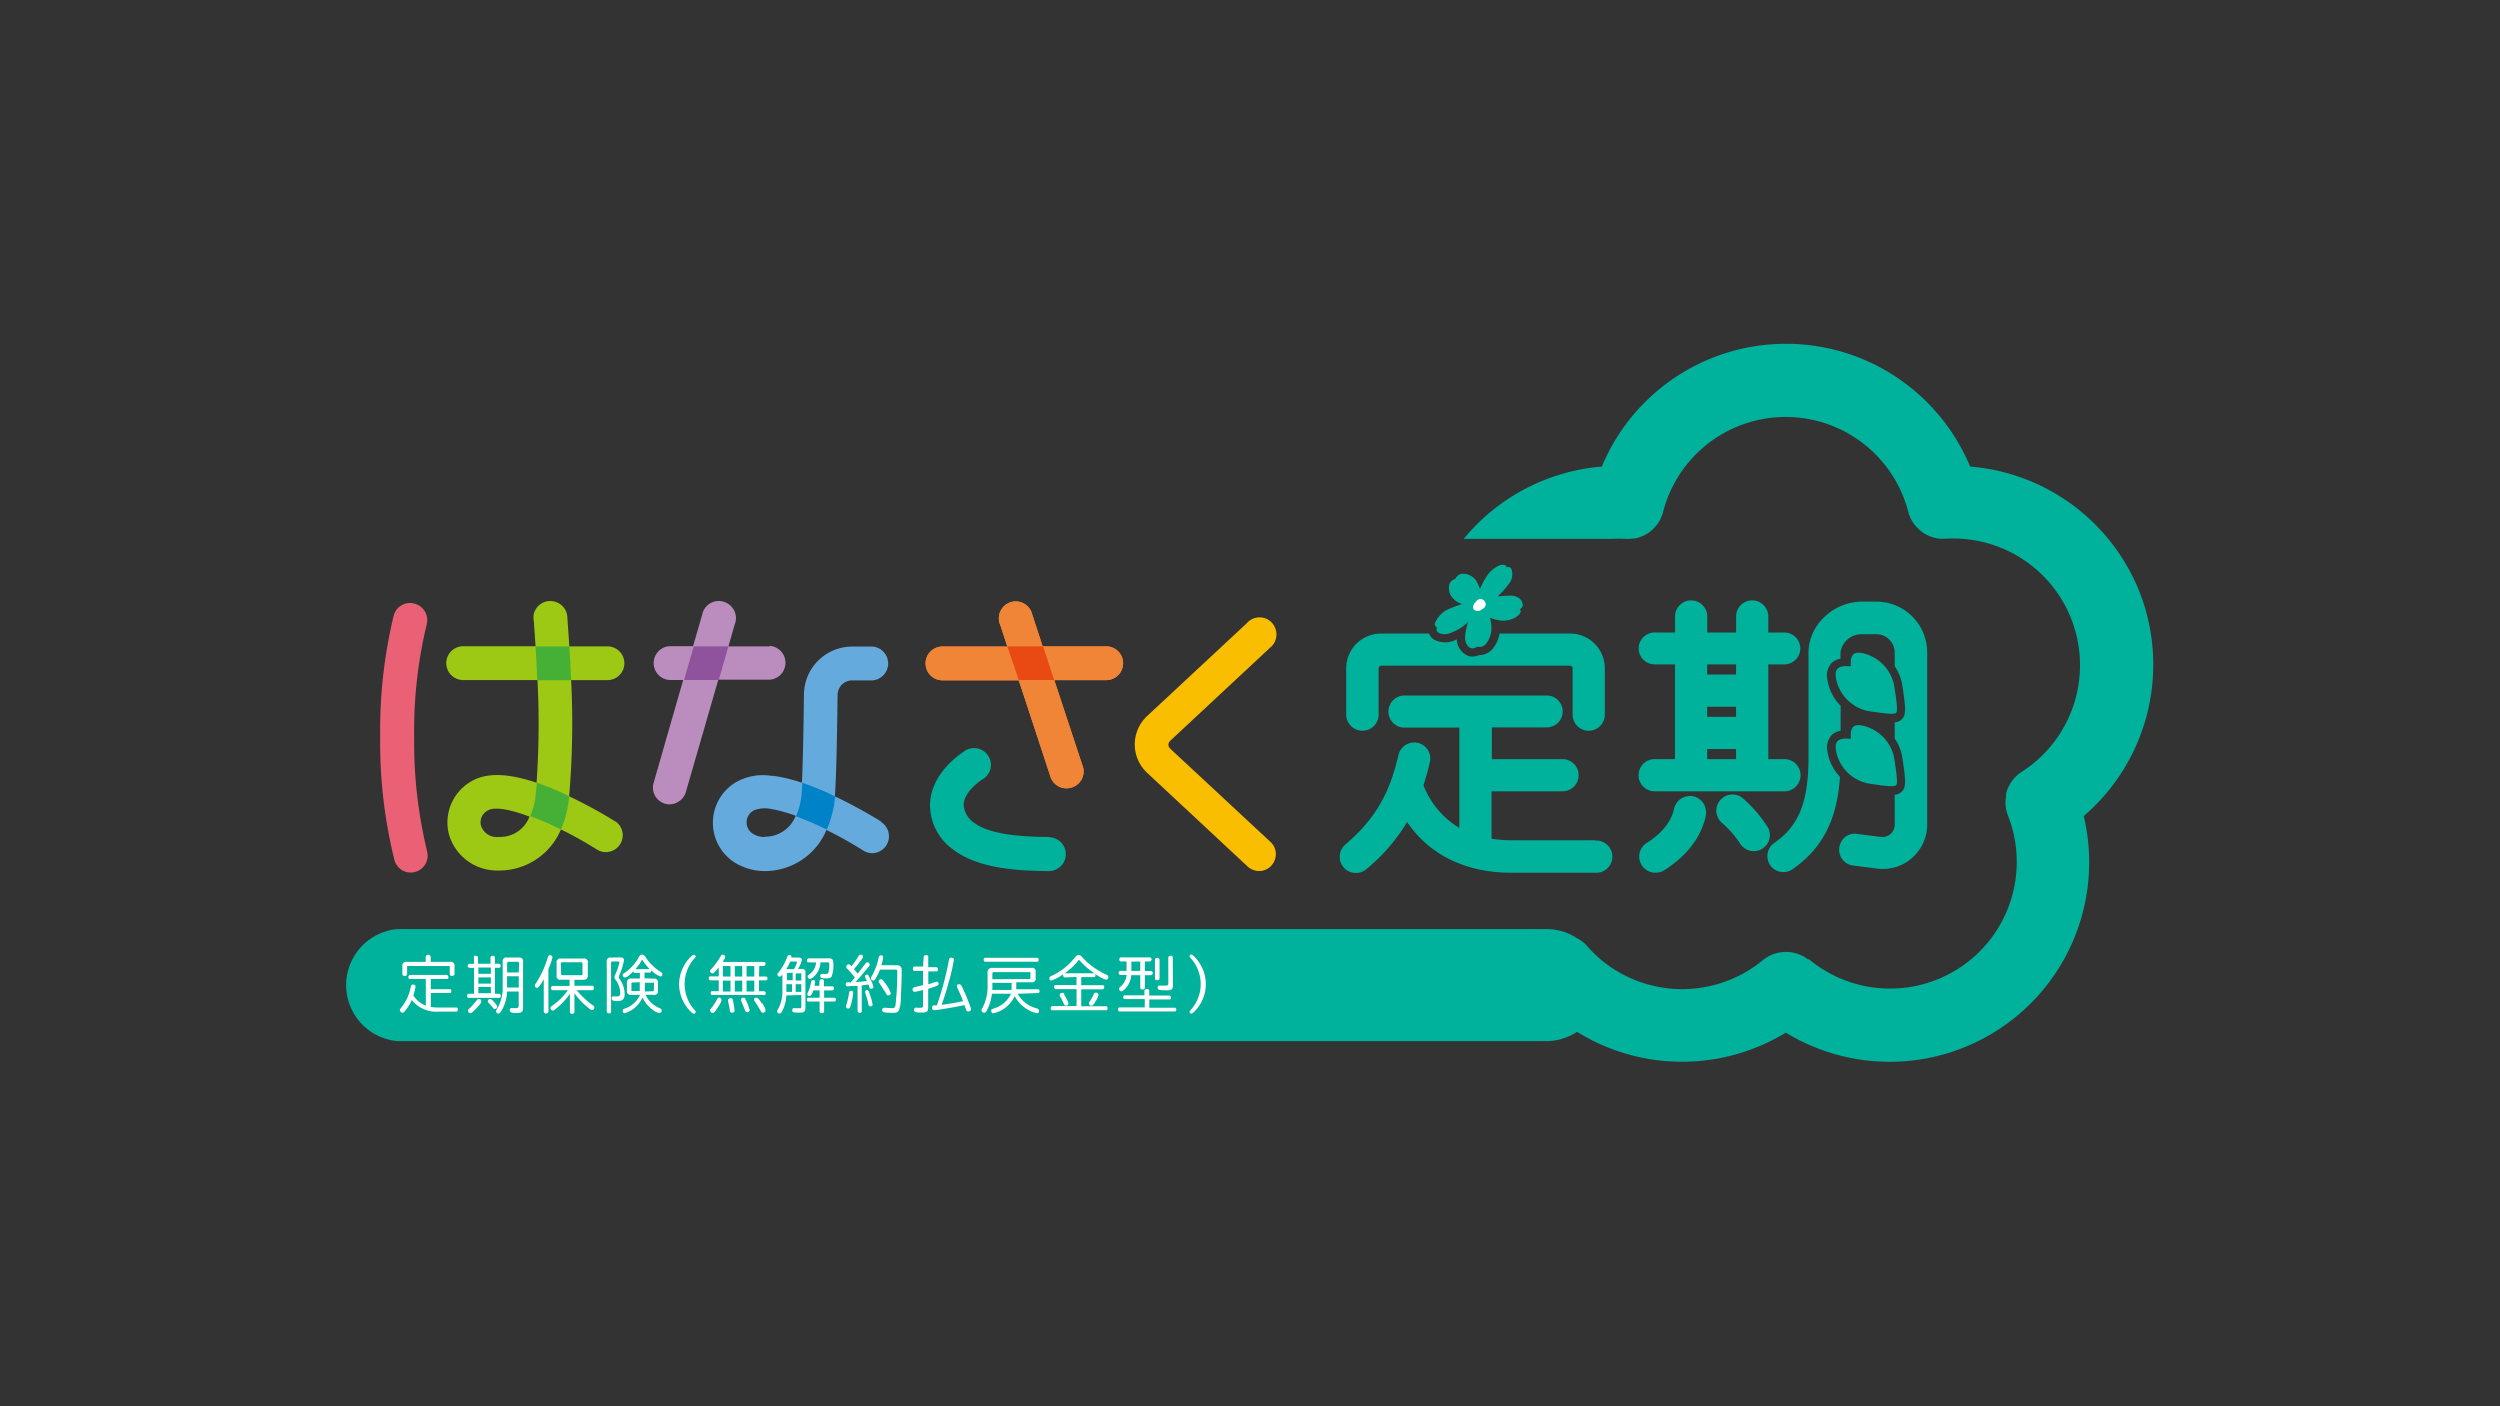 <svg id="レイヤー_1" data-name="レイヤー 1" xmlns="http://www.w3.org/2000/svg" viewBox="0 0 400 225"><rect x="0" y="0" width="400" height="225" fill="#333333" stroke="none"/><defs><style>.cls-1{fill:#00b19c;}.cls-2{fill:#fff;}.cls-3{fill:#fabe00;}.cls-4{fill:#ea6176;}.cls-5{fill:#9dc814;}.cls-6{fill:#45b035;}.cls-7{fill:#f08437;}.cls-8{fill:#e94a13;}.cls-9{fill:#bb8dbe;}.cls-10{fill:#8f529d;}.cls-11{fill:#65aadd;}.cls-12{fill:#0082c8;}</style></defs><path class="cls-1" d="M255.21,134.44H241.82a21,21,0,0,1-3.17-.24v-7.59H250a2.58,2.58,0,0,0,1.82-.75,2.57,2.57,0,0,0,0-3.65,2.58,2.58,0,0,0-1.82-.75h-11.3v-5.08h8.64a2.58,2.58,0,0,0,1-.15,2.63,2.63,0,0,0,.89-.54,2.72,2.72,0,0,0,.6-.86,2.58,2.58,0,0,0,0-2,2.84,2.84,0,0,0-.6-.86,2.63,2.63,0,0,0-.89-.54,2.58,2.58,0,0,0-1-.15H224.85a2.58,2.58,0,0,0-1,.15,2.53,2.53,0,0,0-.89.54,2.67,2.67,0,0,0-.6.86,2.56,2.56,0,0,0,1.49,3.44,2.58,2.58,0,0,0,1,.15h8.64v16.05a13.87,13.87,0,0,1-5.74-6.83,37.8,37.8,0,0,0,1.05-3.79,2.57,2.57,0,0,0-.37-1.89,2.62,2.62,0,0,0-1.58-1.1,2.59,2.59,0,0,0-3.07,1.84c-1.46,6.39-3.85,10.43-8.52,14.42a2.36,2.36,0,0,0-.62.78,2.39,2.39,0,0,0-.27,1,2.59,2.59,0,0,0,.11,1,2.76,2.76,0,0,0,.49.87,2.5,2.5,0,0,0,.79.62,2.52,2.52,0,0,0,1,.28,2.81,2.81,0,0,0,1-.12,2.58,2.58,0,0,0,.87-.49,29.69,29.69,0,0,0,6.51-7.53c3.6,5.29,9.41,8.11,16.71,8.11h13.39a2.58,2.58,0,1,0,0-5.15Z"/><path class="cls-1" d="M264.91,121.46a2.58,2.58,0,1,0,0,5.15h20.44a2.58,2.58,0,1,0,0-5.15h-2.42V106.3h2.43a2.58,2.58,0,0,0,1-.15,2.61,2.61,0,0,0,1.49-1.4,2.61,2.61,0,0,0,0-2,2.61,2.61,0,0,0-1.49-1.4,2.58,2.58,0,0,0-1-.15h-2.43v-2.4a2.58,2.58,0,1,0-5.15,0v2.4h-4.62v-2.4a2.58,2.58,0,1,0-5.15,0v2.4h-3.1a2.57,2.57,0,0,0-1.92.7,2.53,2.53,0,0,0-.6.85,2.61,2.61,0,0,0,0,2,2.53,2.53,0,0,0,.6.85,2.57,2.57,0,0,0,1.92.7H268v15.16Zm8.24-15.16h4.62v1.62h-4.62Zm0,6.78h4.62v1.61h-4.62Zm0,6.76h4.62v1.62h-4.62Z"/><path class="cls-1" d="M270.94,127.41a2.45,2.45,0,0,0-1,0,2.5,2.5,0,0,0-.94.35,2.64,2.64,0,0,0-1.14,1.61c-.47,2.12-1.91,3.92-4.37,5.49a2.58,2.58,0,0,0-.15,4.28,2.62,2.62,0,0,0,1.58.49,2.56,2.56,0,0,0,1.39-.41c3.6-2.3,5.84-5.22,6.62-8.68a2.51,2.51,0,0,0,0-1,2.69,2.69,0,0,0-.37-1,2.6,2.6,0,0,0-.71-.73A2.48,2.48,0,0,0,270.94,127.41Z"/><path class="cls-1" d="M282.74,132.21a20.77,20.77,0,0,0-3.91-4.51,2.58,2.58,0,0,0-3.27,4,15.87,15.87,0,0,1,2.87,3.3,2.59,2.59,0,0,0,3.56.78,2.57,2.57,0,0,0,.78-3.56Z"/><path class="cls-1" d="M229.93,100.37a.46.46,0,0,0-.08.25.63.63,0,0,0,.17.5.51.51,0,0,0,.23.15c.9.45,1.8.08,2.82-.43a7.35,7.35,0,0,0,1.85-1.37,10,10,0,0,0-.48,2.1c-.16,1.24.38,1.94.9,2.13a1,1,0,0,0,.52,0,1.21,1.21,0,0,0,.47-.23,1.58,1.58,0,0,0,.75,0,1.65,1.65,0,0,0,.64-.4,4.1,4.1,0,0,0,.9-2.24,5.69,5.69,0,0,0-.24-2,7.78,7.78,0,0,0,1.45.41,3.87,3.87,0,0,0,2.5-.37c1.07-.58,1.11-1.18.83-1.38.7-.4.51-1,.2-1.49a2,2,0,0,0-.67-.5,1.89,1.89,0,0,0-.81-.19,21.39,21.39,0,0,0-2.26.12,13.66,13.66,0,0,0,1.89-2.13,2.46,2.46,0,0,0,.39-2c-.14-.68-.56-.6-.85-.55,0-.25-.33-.49-1-.35a4.63,4.63,0,0,0-2.18,1.8,11.55,11.55,0,0,0-1.08,2.06,6,6,0,0,0-.52-1.22,2.54,2.54,0,0,0-.8-.83,2.65,2.65,0,0,0-1.09-.39,1.38,1.38,0,0,0-1.54.82,1.28,1.28,0,0,0-.74.47,1.3,1.3,0,0,0-.26.83A2.25,2.25,0,0,0,232,95a2.21,2.21,0,0,0,.65.89,2.7,2.7,0,0,0,1.31.75,21.22,21.22,0,0,0-2.59,1,4.63,4.63,0,0,0-1.72,1.92.41.41,0,0,0-.07.22.58.58,0,0,0,0,.23.67.67,0,0,0,.12.2A.52.52,0,0,0,229.93,100.37Z"/><path class="cls-1" d="M293.75,108.48a6.56,6.56,0,0,0,5.3,5.31c1.39.19,3.93.62,4.32.28s-.12-3.1-.29-4.3a6.59,6.59,0,0,0-5.31-5.31c-1.17-.16-1.8.3-1.63,2.16C294,106.39,293.54,107.09,293.75,108.48Z"/><path class="cls-1" d="M293.75,120.07a6.56,6.56,0,0,0,5.3,5.31c1.39.19,3.93.62,4.32.28s-.12-3.1-.29-4.3a6.59,6.59,0,0,0-5.31-5.31c-1.17-.16-1.8.3-1.63,2.16C294,118,293.54,118.65,293.75,120.07Z"/><path class="cls-1" d="M218,116.92a2.59,2.59,0,0,0,1.82-.76,2.55,2.55,0,0,0,.76-1.82v-7.42a.39.39,0,0,1,.11-.28.46.46,0,0,1,.29-.13h30.24a.41.41,0,0,1,.28.13.36.36,0,0,1,.12.28v7.42a2.58,2.58,0,0,0,.75,1.82,2.57,2.57,0,0,0,3.65,0,2.58,2.58,0,0,0,.75-1.82v-7.42a5.55,5.55,0,0,0-1.62-3.92,5.5,5.5,0,0,0-3.93-1.63h-11.3a5.16,5.16,0,0,1-1.12,2.47,2.72,2.72,0,0,1-1,.73,2.66,2.66,0,0,1-1.18.25,2.47,2.47,0,0,1-1,.23,2.09,2.09,0,0,1-.74-.12,3,3,0,0,1-1.8-2.63,3.81,3.81,0,0,1-1.71.47,3.67,3.67,0,0,1-1.73-.34,2,2,0,0,1-1-1.06h-7.69a5.57,5.57,0,0,0-5.56,5.55v7.42a2.6,2.6,0,0,0,2.59,2.58Z"/><path class="cls-1" d="M300.24,96.26h-2.36c-4.51,0-8.52,3.78-8.52,8.11v16.85c0,8.11-2.11,11.25-5.51,13.68a2.52,2.52,0,0,0-.94,1.28,2.47,2.47,0,0,0,0,1.59,2.57,2.57,0,0,0,.93,1.29,2.6,2.6,0,0,0,3,0c4.77-3.4,7.07-7.8,7.56-14.77a7.48,7.48,0,0,1-2-4,3,3,0,0,1,0-1.4,3.23,3.23,0,0,1,.64-1.25,2.63,2.63,0,0,1,1.46-.72v-4a7.49,7.49,0,0,1-2.11-4.16,2.88,2.88,0,0,1,0-1.4,3,3,0,0,1,.63-1.24,2.63,2.63,0,0,1,1.46-.72v-1a3.39,3.39,0,0,1,3.37-2.93h2.36a2.94,2.94,0,0,1,2.94,2.93v2.2a7.32,7.32,0,0,1,1.22,3.07l.1.65c.45,3,.54,4.16-.26,4.84a2,2,0,0,1-1.06.44v2.56a7.14,7.14,0,0,1,1.22,3.07l.1.66c.45,3,.54,4.15-.26,4.84a1.88,1.88,0,0,1-1.06.43v4.69a1.86,1.86,0,0,1-.14.84,1.91,1.91,0,0,1-1.23,1.14,1.89,1.89,0,0,1-.85.08l-3.7-.47a2.5,2.5,0,0,0-1,0,2.63,2.63,0,0,0-.93.43,2.67,2.67,0,0,0-.69.77,2.79,2.79,0,0,0-.33,1,2.51,2.51,0,0,0,.08,1,2.44,2.44,0,0,0,.47.92,2.48,2.48,0,0,0,.79.65,2.59,2.59,0,0,0,1,.29l3.73.48a7.11,7.11,0,0,0,8-7.15V104.34a8.13,8.13,0,0,0-8.12-8.08Z"/><path class="cls-1" d="M343,96.59a31.93,31.93,0,0,0-27.78-21.94,31.92,31.92,0,0,0-58.93,0,32,32,0,0,0-22.1,11.57h23.67a21.67,21.67,0,0,1,2.28,0h.62l.63-.06h.15a5.89,5.89,0,0,0,2.5-1.11h0a6.36,6.36,0,0,0,.66-.61h0a5.79,5.79,0,0,0,1.42-2.63,20.26,20.26,0,0,1,39.21.11v0l.06.18a1.08,1.08,0,0,0,.11.36l.09.21c0,.07.09.22.15.33l.06.11a5,5,0,0,0,.68,1,5.74,5.74,0,0,0,4,2.09h.79a20.27,20.27,0,0,1,12.21,37.29,3.07,3.07,0,0,0-.35.24l-.13.09-.3.27-.14.12-.17.19a5.75,5.75,0,0,0-1.42,2.59v.41a6.86,6.86,0,0,0-.09.9v.49a5.26,5.26,0,0,0,.2,1.12h0c.06.18.11.36.18.54a20.27,20.27,0,0,1-31.76,23.08h0l-.27-.06-.3-.22-.17-.1a1.77,1.77,0,0,0-.33-.19,5.79,5.79,0,0,0-2.48-.65h-.26a6,6,0,0,0-2.56.61l-.1.06c-.08,0-.15.09-.22.12l-.28.17-.16.11-.32.25a20.29,20.29,0,0,1-24.82.76,19.51,19.51,0,0,1-3.26-3,5.81,5.81,0,0,0-1.72-1.32,8.83,8.83,0,0,0-4.84-1.42H63.59a9,9,0,0,0,0,17.93h183.8a8.92,8.92,0,0,0,4.93-1.49,31.89,31.89,0,0,0,33.41.13,31.92,31.92,0,0,0,47.67-34.65A31.95,31.95,0,0,0,343,96.59Z"/><path class="cls-2" d="M68.93,161.11a6,6,0,0,0,1.19.09h2.82l.13,0,.11.08a.34.34,0,0,1,.06.12.3.3,0,0,1,0,.13.27.27,0,0,1,0,.13.23.23,0,0,1-.06.12l-.11.08a.28.28,0,0,1-.13,0H70.1a4.85,4.85,0,0,1-2.35-.42A4.74,4.74,0,0,1,65.89,160a7.53,7.53,0,0,1-1.13,1.81.52.52,0,0,1-.17.16.51.51,0,0,1-.22.06.41.41,0,0,1-.27-.13.45.45,0,0,1-.12-.27c0-.12,0-.17.2-.38a7.67,7.67,0,0,0,1.55-3.36c.06-.26.15-.36.35-.36a.38.38,0,0,1,.15,0,.44.44,0,0,1,.15.08.4.4,0,0,1,.1.12.75.75,0,0,1,0,.16,8.1,8.1,0,0,1-.35,1.37,4.21,4.21,0,0,0,2,1.65v-4.27H65.62a.2.2,0,0,1-.11,0l-.1-.07a.24.24,0,0,1-.06-.11.25.25,0,0,1,0-.12.3.3,0,0,1,.07-.24.33.33,0,0,1,.21-.11h5.83a.33.33,0,0,1,.21.11.35.35,0,0,1,.08.24.5.5,0,0,1,0,.12.24.24,0,0,1-.06.11.31.31,0,0,1-.09.07l-.12,0H68.93v1.63h3l.12,0a.23.23,0,0,1,.09.08.21.21,0,0,1,.06.1.29.29,0,0,1,0,.13.25.25,0,0,1,0,.12.3.3,0,0,1-.06.11.2.2,0,0,1-.09.07.28.28,0,0,1-.12,0h-3ZM72,153.9a.77.77,0,0,1,.3,0,.76.76,0,0,1,.26.16.8.8,0,0,1,.16.26.55.55,0,0,1,0,.31v1.23c0,.17-.16.28-.39.28s-.37-.1-.37-.28v-1.06a.36.36,0,0,0,0-.1.22.22,0,0,0,0-.08.18.18,0,0,0-.09-.06H65.23a.24.24,0,0,0-.09.06.22.22,0,0,0,0,.08.17.17,0,0,0,0,.1v1.06c0,.18-.16.3-.37.3s-.39-.12-.39-.3v-1.23a.61.61,0,0,1,0-.3.92.92,0,0,1,.16-.27.87.87,0,0,1,.26-.16.8.8,0,0,1,.31,0h3v-.82a.43.43,0,0,1,.14-.23.43.43,0,0,1,.26-.09.38.38,0,0,1,.25.09.39.39,0,0,1,.15.23v.82Z"/><path class="cls-2" d="M75.82,153.14a.27.27,0,0,1,0-.12.39.39,0,0,1,.08-.1l.11,0a.25.25,0,0,1,.12,0c.2,0,.35.11.35.28v1h2v-1c0-.16.14-.27.36-.27s.35.11.35.27v1h.6a.34.34,0,0,1,.33.33.37.37,0,0,1-.1.23.32.32,0,0,1-.23.09h-.6V159h.66c.16,0,.27.13.27.33s-.11.33-.27.33H75c-.17,0-.27-.13-.27-.33s.1-.33.27-.33h.85v-4.14h-.7a.32.32,0,0,1-.23-.09.3.3,0,0,1-.1-.23.29.29,0,0,1,.1-.23.33.33,0,0,1,.23-.1h.7ZM77,160.22a.59.59,0,0,1-.13.36A10,10,0,0,1,75.53,162l-.13.1a.41.41,0,0,1-.16,0A.42.42,0,0,1,75,162a.45.45,0,0,1-.12-.27c0-.12,0-.18.24-.38a10.11,10.11,0,0,0,1.14-1.3.43.43,0,0,1,.36-.21l.14,0a.36.36,0,0,1,.12.08.44.44,0,0,1,.08.11A.35.35,0,0,1,77,160.22Zm-.46-5.41v1h2v-1Zm0,1.57v1h2v-1Zm0,1.53v1h2v-1ZM79,160.27c.39.4.55.66.55.82a.32.32,0,0,1-.11.24.36.36,0,0,1-.24.11c-.15,0-.21,0-.34-.21a10,10,0,0,0-.68-.78.33.33,0,0,1-.12-.14.47.47,0,0,1,0-.17.3.3,0,0,1,.12-.21.35.35,0,0,1,.22-.08c.17,0,.27.05.64.44Zm2.11-1.62V159a6.34,6.34,0,0,1-1,2.92c-.12.17-.23.25-.37.25a.4.4,0,0,1-.26-.1.42.42,0,0,1-.12-.25c0-.11,0-.11.22-.48a6.69,6.69,0,0,0,.85-3.61V153.9a.74.74,0,0,1,0-.29.69.69,0,0,1,.14-.25.58.58,0,0,1,.25-.15.55.55,0,0,1,.28,0H83a.7.7,0,0,1,.29,0,.6.6,0,0,1,.25.16.58.58,0,0,1,.15.25.7.7,0,0,1,0,.29v7.32c0,.67-.21.85-1,.85s-1.13-.09-1.13-.43a.26.26,0,0,1,0-.15.37.37,0,0,1,.2-.2.26.26,0,0,1,.15,0h.73a.33.33,0,0,0,.35-.34v-2.32Zm1.94-4.5c0-.18-.07-.25-.25-.26h-1.4a.23.23,0,0,0-.26.26v1.44H83ZM83,158v-1.8H81.13V158Z"/><path class="cls-2" d="M87.75,161.85c0,.18-.14.31-.37.31S87,162,87,161.85v-5.18c-.49.9-.85,1.39-1.07,1.39a.37.37,0,0,1-.25-.12.36.36,0,0,1-.11-.25c0-.11,0-.15.18-.38a16.16,16.16,0,0,0,1.92-4.18q.09-.3.33-.3a.34.34,0,0,1,.27.09.38.38,0,0,1,.13.24,12.3,12.3,0,0,1-.66,1.91Zm4.16-4.13h2.83l.12,0a.34.34,0,0,1,.09.08A.24.24,0,0,1,95,158a.28.28,0,0,1,0,.13.25.25,0,0,1,0,.12.3.3,0,0,1-.06.11.31.31,0,0,1-.09.07.27.27,0,0,1-.12,0H92.27a13,13,0,0,0,2.57,2.4c.2.13.26.24.26.37a.4.4,0,0,1-.1.28.42.42,0,0,1-.26.12c-.16,0-.21,0-.56-.31a10.91,10.91,0,0,1-2.27-2.38v3c0,.18-.14.3-.37.3s-.36-.12-.36-.3V159a10.58,10.58,0,0,1-2.12,2.31c-.41.34-.46.38-.62.38a.47.47,0,0,1-.25-.13.47.47,0,0,1-.12-.27.43.43,0,0,1,.13-.26l.27-.2a10.13,10.13,0,0,0,2.4-2.4H88.43c-.17,0-.28-.13-.28-.33s.11-.35.28-.35h2.7v-1H89.74a.54.54,0,0,1-.28,0,.6.6,0,0,1-.4-.4.67.67,0,0,1,0-.28v-2a.7.7,0,0,1,0-.29.71.71,0,0,1,.4-.41.7.7,0,0,1,.29,0h3.61a.7.7,0,0,1,.29,0,.6.6,0,0,1,.25.16.58.58,0,0,1,.15.25.57.57,0,0,1,0,.29v2c0,.47-.23.7-.72.7H91.91Zm-2.12-1.92a.16.16,0,0,0,0,.1.35.35,0,0,0,0,.08l.08.05h3.25l.08-.05a.22.22,0,0,0,0-.08.31.31,0,0,0,0-.1v-1.6c0-.16-.06-.24-.23-.24h-3c-.17,0-.23.08-.24.24Z"/><path class="cls-2" d="M99.28,153.18c.37,0,.56.16.56.47a11.15,11.15,0,0,1-.75,2.4.53.53,0,0,0-.07.28c0,.12,0,.15.22.47a4,4,0,0,1,.7,2.27c0,.79-.33,1.1-1.17,1.1-.68,0-.9-.11-.9-.42a.34.34,0,0,1,0-.14.42.42,0,0,1,.08-.12.26.26,0,0,1,.11-.07.36.36,0,0,1,.14,0h.55c.35,0,.48-.13.48-.5a3.5,3.5,0,0,0-.77-2.19.55.55,0,0,1-.14-.37,1,1,0,0,1,.15-.48A9.39,9.39,0,0,0,99.1,154c0-.11-.07-.17-.24-.17H98c-.16,0-.23.07-.23.24v7.78a.28.28,0,0,1,0,.13.39.39,0,0,1-.08.1.23.23,0,0,1-.12.06.25.25,0,0,1-.12,0c-.23,0-.37-.12-.37-.3V153.9a.58.58,0,0,1,0-.29.64.64,0,0,1,.15-.25.58.58,0,0,1,.25-.15.7.7,0,0,1,.29,0Zm5.31,3.41a.57.57,0,0,1,.29,0,.75.75,0,0,1,.24.15.64.64,0,0,1,.15.25.67.67,0,0,1,0,.28v1.23a.67.67,0,0,1,0,.28.72.72,0,0,1-.14.24.75.75,0,0,1-.24.15.7.7,0,0,1-.29,0h-1.31a4.33,4.33,0,0,0,2.26,2.14c.23.1.33.2.33.38a.41.41,0,0,1-.39.39,2.12,2.12,0,0,1-1-.47,5.33,5.33,0,0,1-1.7-2,4.38,4.38,0,0,1-1.13,1.56,4.48,4.48,0,0,1-1.68.93.32.32,0,0,1-.14,0,.27.27,0,0,1-.12-.09.42.42,0,0,1-.08-.12.77.77,0,0,1,0-.15c0-.2.06-.27.35-.38a3.91,3.91,0,0,0,1.42-.83,4,4,0,0,0,1-1.35H101a.6.6,0,0,1-.69-.69v-1.23a.61.61,0,0,1,.69-.7h1.38v-.9h-.76a.2.2,0,0,1-.11,0,.21.21,0,0,1-.1-.06.15.15,0,0,1-.06-.09.22.22,0,0,1,0-.11c-.68.71-1.11,1-1.35,1a.42.42,0,0,1-.26-.12.36.36,0,0,1-.11-.25c0-.15.05-.23.29-.36a7,7,0,0,0,2.3-2.56c.15-.26.3-.37.51-.37a.61.61,0,0,1,.45.24l.11.15a7.69,7.69,0,0,0,2.47,2.41.43.43,0,0,1,.16.14.36.36,0,0,1,.06.2.32.32,0,0,1,0,.14.36.36,0,0,1-.08.12.25.25,0,0,1-.12.08.32.32,0,0,1-.14,0,3.49,3.49,0,0,1-1.44-1,.24.24,0,0,1,0,.12.49.49,0,0,1,0,.12l-.06.1-.1.06-.12,0h-.8v.9Zm-3.36.61h-.08a.26.26,0,0,0-.12.12.19.19,0,0,0,0,.08v1a.14.14,0,0,0,0,.09.25.25,0,0,0,0,.07l.08,0h1.25v-1.4Zm2.71-2.14h0a11.87,11.87,0,0,1-1.21-1.52,6.83,6.83,0,0,1-1.08,1.53Zm.47,3.54a.19.19,0,0,0,.22-.21v-1a.15.15,0,0,0,0-.09s0,0,0-.06a.18.18,0,0,0-.07,0h-1.38v1.4Z"/><path class="cls-2" d="M111.32,153c0,.11,0,.11-.3.44a6.18,6.18,0,0,0,.18,8.23.27.27,0,0,1,.09.12.32.32,0,0,1,0,.14.23.23,0,0,1-.08.18.25.25,0,0,1-.18.08c-.19,0-.5-.25-.9-.75a6.13,6.13,0,0,1-1.47-4.08,6.21,6.21,0,0,1,1.6-4c.34-.39.6-.59.76-.59a.32.32,0,0,1,.19.07A.27.27,0,0,1,111.32,153Z"/><path class="cls-2" d="M121.44,156.25h1.07a.27.27,0,0,1,.12,0,.23.23,0,0,1,.1.07l.06.11a.49.49,0,0,1,0,.12.25.25,0,0,1,0,.12.24.24,0,0,1-.06.11l-.1.07a.25.25,0,0,1-.12,0h-1.07v1.74h.79a.3.3,0,0,1,.2.1.28.28,0,0,1,.08.21.25.25,0,0,1,0,.12.24.24,0,0,1-.06.11.23.23,0,0,1-.1.07.19.19,0,0,1-.13,0H114a.22.22,0,0,1-.12,0l-.1-.07a.24.24,0,0,1-.06-.11.72.72,0,0,1,0-.24.24.24,0,0,1,.06-.11.27.27,0,0,1,.1-.08l.12,0h1v-1.74h-1.32c-.17,0-.28-.13-.28-.33a.49.49,0,0,1,0-.12.3.3,0,0,1,.06-.11l.09-.07a.27.27,0,0,1,.12,0H115v-1.43a7.66,7.66,0,0,1-.71.8.37.37,0,0,1-.29.15.4.4,0,0,1-.27-.11.36.36,0,0,1-.11-.26c0-.12,0-.18.28-.42a12.84,12.84,0,0,0,1.44-2,.35.35,0,0,1,.16-.18.34.34,0,0,1,.24,0,.35.35,0,0,1,.29.35c0,.12-.08.29-.37.72v.07h6.54a.27.27,0,0,1,.12,0,.25.25,0,0,1,.1.08l.06.1a.57.57,0,0,1,0,.13c0,.21-.11.33-.29.33h-.7Zm-6,3.79a3,3,0,0,1-.52,1.05c-.49.79-.72,1-.9,1a.45.45,0,0,1-.4-.4c0-.13,0-.18.18-.37a9.18,9.18,0,0,0,.9-1.39c.12-.24.22-.32.39-.32a.39.39,0,0,1,.25.14.35.35,0,0,1,.1.26Zm.22-3.79h1.22v-1.68h-1.22Zm0,.65v1.74h1.22V156.9Zm1.59,3.11a11.47,11.47,0,0,1,.28,1.64.41.41,0,0,1,0,.16.58.58,0,0,1-.1.12.39.39,0,0,1-.14.08.42.42,0,0,1-.16,0,.39.39,0,0,1-.18,0,.35.35,0,0,1-.13-.14.71.71,0,0,1-.06-.24,4.32,4.32,0,0,0-.13-.76c-.06-.26-.07-.43-.13-.65a.6.6,0,0,1,0-.19c0-.2.15-.32.42-.32s.28.11.36.34Zm.32-3.76h1.19v-1.68h-1.19Zm0,.65v1.74h1.19V156.9Zm1.69,2.95a7.28,7.28,0,0,1,.67,1.75.33.33,0,0,1,0,.14.29.29,0,0,1-.1.12.35.35,0,0,1-.13.08.38.38,0,0,1-.15,0c-.2,0-.26-.06-.37-.35s-.4-1-.57-1.39a.5.5,0,0,1-.06-.24.37.37,0,0,1,.41-.33.47.47,0,0,1,.2.06A.5.5,0,0,1,119.28,159.85Zm.19-3.6h1.24v-1.68h-1.24Zm0,.65v1.74h1.24V156.9Zm2.5,3.61a2.92,2.92,0,0,1,.54,1.14.38.38,0,0,1-.4.38c-.19,0-.27-.05-.41-.32s-.42-.71-.9-1.47a.37.37,0,0,1-.12-.2.34.34,0,0,1,0-.22.35.35,0,0,1,.15-.17.33.33,0,0,1,.22,0c.23,0,.32.08.89.93Z"/><path class="cls-2" d="M125.82,159.27a6.29,6.29,0,0,1-.6,2.38c-.22.41-.34.52-.52.52a.36.36,0,0,1-.25-.11.37.37,0,0,1-.12-.24c0-.1,0-.12.19-.41a6,6,0,0,0,.66-3.11v-2.38c-.21.27-.3.34-.45.34a.34.34,0,0,1-.34-.33c0-.12,0-.16.17-.35a8.31,8.31,0,0,0,1.4-2.52.44.44,0,0,1,.12-.18.38.38,0,0,1,.21-.07h.13l.12.06a.44.44,0,0,1,.08.11.28.28,0,0,1,0,.13v.1h1.15c.34,0,.53.13.53.39a4.54,4.54,0,0,1-.62,1.43h.54a.65.65,0,0,1,.28,0,.51.51,0,0,1,.23.15.49.49,0,0,1,.14.24.63.63,0,0,1,0,.27v5.56c0,.55-.22.77-.78.77-1.14,0-1.33,0-1.33-.38a.34.34,0,0,1,0-.14.26.26,0,0,1,.07-.11.28.28,0,0,1,.11-.08.31.31,0,0,1,.13,0h.16c.22,0,.45,0,.68,0s.3,0,.3-.25V159.2Zm1.2-4.21a3.58,3.58,0,0,0,.49-1.09c0-.09-.06-.12-.19-.12h-.9v.05a7.61,7.61,0,0,1-.62,1.16Zm-1,.61H126l-.07,0a.25.25,0,0,0,0,.07.14.14,0,0,0,0,.09v1h.9v-1.2Zm.7,1.8h-.9v1.23h.9Zm.59-.58h.9v-1a.11.11,0,0,0,0-.08.16.16,0,0,0,0-.07l-.07,0a.12.12,0,0,0-.08,0h-.75Zm.9,1.81v-1.23h-.9v1.23Zm2.91-1.73c0-.17.14-.29.36-.29s.36.12.36.29v.84h1.29a.34.34,0,0,1,.23.1.32.32,0,0,1,.09.23.31.31,0,0,1-.32.32h-1.27v1.18h1.59l.12,0a.23.23,0,0,1,.1.07.24.24,0,0,1,.06.11.53.53,0,0,1,0,.13.49.49,0,0,1,0,.12.24.24,0,0,1-.06.11l-.1.07a.27.27,0,0,1-.12,0h-1.59v1.57c0,.18-.14.29-.36.29s-.36-.1-.36-.29v-1.57h-1.75a.21.21,0,0,1-.12,0l-.1-.07a.24.24,0,0,1-.06-.11.25.25,0,0,1,0-.12.28.28,0,0,1,0-.13.3.3,0,0,1,.06-.11l.1-.07a.34.34,0,0,1,.12,0h1.75v-1.18h-1c-.24.69-.41.9-.64.9a.4.4,0,0,1-.23-.08.32.32,0,0,1-.1-.22.62.62,0,0,1,.09-.27,5.56,5.56,0,0,0,.5-1.64c.06-.23.16-.33.34-.33a.32.32,0,0,1,.14,0,.26.26,0,0,1,.11.07.37.37,0,0,1,.07.12.3.3,0,0,1,0,.13,3.84,3.84,0,0,1-.11.59h.78Zm-1.72-3a.16.16,0,0,1-.12,0,.26.26,0,0,1-.1-.07.24.24,0,0,1-.06-.11.25.25,0,0,1,0-.12c0-.21.11-.34.29-.34h3.2c.54,0,.72.2.72.75a5.1,5.1,0,0,1-.28,2.19c-.16.21-.34.27-.9.27-.73,0-.91-.09-.91-.38a.34.34,0,0,1,0-.14.37.37,0,0,1,.07-.12.26.26,0,0,1,.11-.07.23.23,0,0,1,.14,0h.57c.26,0,.38-.08.43-.28a5.15,5.15,0,0,0,.13-1.23c0-.26-.07-.35-.31-.35h-1.1a3.36,3.36,0,0,1-.32,1.29,3.2,3.2,0,0,1-.8,1.06,1.19,1.19,0,0,1-.61.31.34.34,0,0,1-.2-.09.31.31,0,0,1-.11-.19.34.34,0,0,1,0-.22.39.39,0,0,1,.15-.16,2.69,2.69,0,0,0,.83-.85,2.67,2.67,0,0,0,.35-1.13Z"/><path class="cls-2" d="M136,157.28a7.69,7.69,0,0,0,.78-.9c-.35-.42-.82-1-1.26-1.42a.45.45,0,0,1-.1-.14.29.29,0,0,1,0-.16.35.35,0,0,1,.1-.25.37.37,0,0,1,.24-.12c.15,0,.21,0,.47.31a15.44,15.44,0,0,0,1.15-1.63c.11-.18.2-.23.34-.23a.38.38,0,0,1,.25.09.33.33,0,0,1,.12.24c0,.11,0,.18-.18.37a19.66,19.66,0,0,1-1.27,1.62l.05.06c.16.21.31.37.52.67v0c.52-.64.78-1,1.24-1.59.12-.17.21-.24.34-.24a.37.37,0,0,1,.25.12.36.36,0,0,1,.11.26c0,.11,0,.16-.21.39-1.32,1.6-1.42,1.7-2.07,2.39.33,0,1.57-.12,1.8-.16v-.06l-.21-.46a.35.35,0,0,1-.08-.22.31.31,0,0,1,.11-.2.4.4,0,0,1,.23-.08c.19,0,.19,0,.56.78a3.94,3.94,0,0,1,.47,1.19c0,.17-.15.29-.38.29s-.2-.05-.3-.32a.82.82,0,0,0-.11-.31v-.06c-.35.07-.59.09-1.08.15v4.1a.27.27,0,0,1,0,.12.44.44,0,0,1-.08.11.24.24,0,0,1-.11.06.29.29,0,0,1-.13,0c-.22,0-.35-.11-.35-.3v-4h-.78l-.77.06a.39.39,0,0,1-.15,0,.28.28,0,0,1-.11-.08.2.2,0,0,1-.08-.12.22.22,0,0,1,0-.14.27.27,0,0,1,.06-.21.26.26,0,0,1,.2-.1h.4Zm.51,1.6a9.88,9.88,0,0,1-.46,2.21c-.06.19-.16.28-.33.28a.34.34,0,0,1-.25-.09.35.35,0,0,1-.12-.23,1.28,1.28,0,0,1,.07-.28,13.8,13.8,0,0,0,.43-1.88c0-.27.12-.36.33-.36a.28.28,0,0,1,.13,0,.3.3,0,0,1,.18.18.23.23,0,0,1,0,.14Zm2.55-.09a9.62,9.62,0,0,1,.55,1.9.59.59,0,0,1,0,.13.44.44,0,0,1-.08.11.41.41,0,0,1-.11.07.28.28,0,0,1-.13,0,.45.45,0,0,1-.16,0,.63.63,0,0,1-.12-.11,1.12,1.12,0,0,1-.08-.26,12.3,12.3,0,0,0-.5-1.8.43.43,0,0,1,0-.16.31.31,0,0,1,.11-.2.34.34,0,0,1,.22-.07c.14.05.21.13.32.41Zm4.42-4.35a.7.7,0,0,1,.35.05.72.72,0,0,1,.29.2c.14.17.15.26.15,1.14,0,.61-.09,3.18-.14,3.86a5.38,5.38,0,0,1-.3,1.95c-.17.32-.4.42-.94.42a8,8,0,0,1-1.47-.1.37.37,0,0,1-.2-.12.32.32,0,0,1-.06-.21.29.29,0,0,1,0-.16.31.31,0,0,1,.22-.22.26.26,0,0,1,.15,0h.21c.23,0,.69.05,1,.05a.48.48,0,0,0,.54-.48,44.83,44.83,0,0,0,.28-5.18c0-.42,0-.5-.28-.5h-2.48a8.81,8.81,0,0,1-.76,1.54.4.4,0,0,1-.14.15.55.55,0,0,1-.18.06.36.36,0,0,1-.26-.11.38.38,0,0,1-.11-.26c0-.11,0-.14.13-.34a10,10,0,0,0,1.1-2.94c.06-.28.16-.38.37-.38a.39.39,0,0,1,.15,0,.37.37,0,0,1,.12.07.35.35,0,0,1,.08.13.32.32,0,0,1,0,.14,5.77,5.77,0,0,1-.28,1.23Zm-1.86,2.86a5.52,5.52,0,0,1,.91,1.6.41.41,0,0,1-.13.26.36.36,0,0,1-.26.11c-.18,0-.25-.06-.4-.35s-.58-.9-1.07-1.68a.44.44,0,0,1-.08-.25.34.34,0,0,1,.11-.23.38.38,0,0,1,.25-.09c.19,0,.26.06.66.63Z"/><path class="cls-2" d="M147.79,153.14c0-.19.15-.32.39-.32h.14l.12.07a.31.31,0,0,1,.08.11.5.5,0,0,1,0,.13v1.62h1.26c.17,0,.29.15.29.36a.49.49,0,0,1,0,.12.39.39,0,0,1-.06.11.25.25,0,0,1-.1.08.27.27,0,0,1-.12,0h-1.26v2.06c.45-.13.68-.21,1.06-.34a.75.75,0,0,1,.26-.05.32.32,0,0,1,.14,0,.28.28,0,0,1,.11.08.29.29,0,0,1,.07.12.32.32,0,0,1,0,.14c0,.23-.11.29-1.66.78v3c0,.62-.22.8-1,.8-1,0-1.26-.07-1.26-.43a.77.77,0,0,1,0-.15.34.34,0,0,1,.09-.12.2.2,0,0,1,.12-.08.4.4,0,0,1,.15,0h.13a3.21,3.21,0,0,0,.62,0c.25,0,.32-.07.32-.3v-2.54a7.52,7.52,0,0,1-1.31.3.34.34,0,0,1-.36-.39.33.33,0,0,1,.06-.19.37.37,0,0,1,.15-.13l.33-.08,1.13-.28v-2.27h-1.33c-.18,0-.29-.14-.29-.35s.11-.36.29-.36h1.33Zm3,7.61c1.21-.16,1.91-.28,3.3-.56-.32-.83-.43-1.1-.9-2.11a.9.9,0,0,1-.08-.28.32.32,0,0,1,0-.14.31.31,0,0,1,.09-.11.35.35,0,0,1,.12-.07h.14a.46.46,0,0,1,.22.06.5.5,0,0,1,.15.17,28,28,0,0,1,1.29,3c.25.7.25.7.25.8a.44.44,0,0,1-.43.33.45.45,0,0,1-.19-.05.4.4,0,0,1-.14-.15.94.94,0,0,0-.12-.31c-.11-.25-.1-.32-.19-.52-1.09.26-4.33.82-4.8.82a.39.39,0,0,1-.3-.13.47.47,0,0,1-.08-.14.29.29,0,0,1,0-.16.29.29,0,0,1,.07-.22.3.3,0,0,1,.2-.12,2.94,2.94,0,0,1,.51,0,49.15,49.15,0,0,0,1.93-7.26.35.35,0,0,1,.39-.37.41.41,0,0,1,.3.1.27.27,0,0,1,.09.12.29.29,0,0,1,0,.16,29.35,29.35,0,0,1-.79,3.46c-.37,1.37-.73,2.53-1.13,3.6v.07Z"/><path class="cls-2" d="M162.82,159a5.13,5.13,0,0,0,1.29,1.49,4.92,4.92,0,0,0,1.77.85c.25.07.36.2.36.39a.77.77,0,0,1,0,.15.42.42,0,0,1-.09.14.57.57,0,0,1-.13.08.41.41,0,0,1-.16,0,4.35,4.35,0,0,1-1.51-.62,5.3,5.3,0,0,1-2-2.11,4.92,4.92,0,0,1-3.38,2.75l-.15,0a.38.38,0,0,1-.13-.09.41.41,0,0,1-.08-.13.33.33,0,0,1,0-.15.37.37,0,0,1,0-.18.31.31,0,0,1,.15-.13c.05,0,.05,0,.24-.09a4.36,4.36,0,0,0,1.63-.87,4.43,4.43,0,0,0,1.13-1.48H158.7a7,7,0,0,1-.8,2.65l-.1.2a.43.43,0,0,1-.14.13.41.41,0,0,1-.19.05.39.39,0,0,1-.3-.11.41.41,0,0,1-.13-.28c0-.13,0-.13.21-.48a7.5,7.5,0,0,0,.76-3.72v-1.81a.67.67,0,0,1,.75-.77H165a.77.77,0,0,1,.3,0,.6.6,0,0,1,.4.4.77.77,0,0,1,0,.3v.9a.48.48,0,0,1,0,.29.58.58,0,0,1-.15.25.67.67,0,0,1-.25.16.61.61,0,0,1-.3,0H162.6v1.12h3.45l.12,0a.36.36,0,0,1,.15.19.72.72,0,0,1,0,.24.24.24,0,0,1-.06.11.2.2,0,0,1-.09.07l-.12,0Zm3.07-5.75a.25.25,0,0,1,.12,0l.1.07a.3.3,0,0,1,.06.11.3.3,0,0,1,0,.13.57.57,0,0,1,0,.13.39.39,0,0,1-.06.11.28.28,0,0,1-.11.08.24.24,0,0,1-.12,0h-8.18a.28.28,0,0,1-.13,0,.28.28,0,0,1-.11-.08.39.39,0,0,1-.06-.11.85.85,0,0,1,0-.26.26.26,0,0,1,.07-.11.18.18,0,0,1,.1-.07.19.19,0,0,1,.13,0Zm-7.11,4v1.14h3.08v-1.12Zm5.91-.61h.09l.08,0a.35.35,0,0,0,0-.08.14.14,0,0,0,0-.09v-.71a.14.14,0,0,0,0-.09.22.22,0,0,0,0-.08l-.08-.05H159c-.16,0-.22.09-.22.24v.9Z"/><path class="cls-2" d="M170.37,156.39c-.16,0-.27-.14-.27-.34a.25.25,0,0,1,0-.17,6.44,6.44,0,0,1-1.86,1,.32.32,0,0,1-.14,0l-.12-.09a.75.75,0,0,1-.07-.12.39.39,0,0,1,0-.15c0-.2.08-.28.4-.41a10.06,10.06,0,0,0,3.74-3,.73.73,0,0,1,.24-.22.65.65,0,0,1,.31-.08c.22,0,.32.06.59.38a11.73,11.73,0,0,0,3.83,2.75c.21.1.32.23.32.4a.4.4,0,0,1-.1.28.4.4,0,0,1-.26.14,5.44,5.44,0,0,1-1.81-1,11.64,11.64,0,0,1-2.54-2.21,10,10,0,0,1-2.27,2.17H175l.12,0a.39.39,0,0,1,.1.08.37.37,0,0,1,.05.11.73.73,0,0,1,0,.24.37.37,0,0,1-.05.11.39.39,0,0,1-.1.08.35.35,0,0,1-.12,0h-2v1.29h3.39l.12,0a.25.25,0,0,1,.1.08.24.24,0,0,1,.06.11.49.49,0,0,1,0,.12c0,.21-.12.35-.29.35H173v2.71h3.93a.27.27,0,0,1,.12,0,.28.28,0,0,1,.1.09.24.24,0,0,1,.06.11.53.53,0,0,1,0,.13.49.49,0,0,1,0,.12.24.24,0,0,1-.06.11.39.39,0,0,1-.1.08.27.27,0,0,1-.12,0h-8.54a.21.21,0,0,1-.12,0,.39.39,0,0,1-.1-.08.24.24,0,0,1-.06-.11.25.25,0,0,1,0-.12.34.34,0,0,1,.07-.24.3.3,0,0,1,.22-.12h3.85v-2.71h-3.31c-.16,0-.28-.14-.28-.35a.25.25,0,0,1,0-.12.37.37,0,0,1,.05-.11.39.39,0,0,1,.1-.08l.12,0h3.31v-1.29Zm-.13,2.7a8.21,8.21,0,0,1,.61,1.13.62.62,0,0,1,.09.32.33.33,0,0,1,0,.15.27.27,0,0,1-.09.12.35.35,0,0,1-.13.08.38.38,0,0,1-.15,0c-.19,0-.26-.07-.37-.3a9.52,9.52,0,0,0-.58-1.15.38.38,0,0,1-.08-.23.38.38,0,0,1,.13-.25.33.33,0,0,1,.27-.09.39.39,0,0,1,.21,0,.43.43,0,0,1,.16.14Zm5.53.08a3.18,3.18,0,0,1-.5,1.07c-.33.57-.46.68-.63.68a.48.48,0,0,1-.28-.1.54.54,0,0,1-.14-.27c0-.1,0-.15.16-.33a8.39,8.39,0,0,0,.62-1.14.39.39,0,0,1,.17-.21.42.42,0,0,1,.25-.05.39.39,0,0,1,.24.12A.41.41,0,0,1,175.77,159.17Z"/><path class="cls-2" d="M183.11,158.53c0-.17.16-.29.39-.29s.38.12.38.29v.75h3.19c.17,0,.28.14.28.34a.49.49,0,0,1,0,.12.27.27,0,0,1-.06.1.23.23,0,0,1-.1.07.2.2,0,0,1-.11,0h-3.19v1.33h4.05a.27.27,0,0,1,.12,0,.28.28,0,0,1,.09.07.31.31,0,0,1,.05.1.73.73,0,0,1,0,.24.31.31,0,0,1-.05.1.32.32,0,0,1-.09.08.27.27,0,0,1-.12,0h-8.78c-.18,0-.28-.13-.28-.33s.1-.32.28-.32h4v-1.33H180l-.12,0a.2.2,0,0,1-.09-.07.27.27,0,0,1-.06-.1.25.25,0,0,1,0-.12.57.57,0,0,1,0-.13l.06-.1a.25.25,0,0,1,.1-.08.27.27,0,0,1,.12,0h3.1Zm.07-3.17h1a.39.39,0,0,1,.19.12.34.34,0,0,1,.07.22.33.33,0,0,1-.07.21.39.39,0,0,1-.19.12h-1v2c0,.16-.15.29-.37.29s-.37-.12-.37-.29v-2H181a3.39,3.39,0,0,1-1.11,2.31c-.22.2-.35.27-.48.27a.37.37,0,0,1-.25-.12.36.36,0,0,1-.11-.26c0-.15,0-.17.3-.42a2.7,2.7,0,0,0,.9-1.81h-1a.28.28,0,0,1-.19-.12.32.32,0,0,1,0-.42.28.28,0,0,1,.19-.12h1v-1.51h-.9c-.16,0-.26-.12-.26-.32s.1-.33.26-.33H184a.36.36,0,0,1,.26.33.3.3,0,0,1-.08.2.32.32,0,0,1-.18.12h-.81Zm-2.16-1.5v1.48h1.42v-1.5Zm4.51,2.7c0,.16-.17.28-.38.28s-.36-.11-.36-.28v-3c0-.18.15-.3.36-.3a.33.33,0,0,1,.25.08.32.32,0,0,1,.13.22Zm2.14,1.08c0,.41-.09.62-.31.71a1.6,1.6,0,0,1-.81.09c-1.1,0-1.32-.06-1.32-.41s.13-.33.36-.33h.93c.21,0,.41-.07.41-.32v-4.16c0-.17.16-.3.38-.3h.13a.24.24,0,0,1,.11.06.28.28,0,0,1,.09.1.28.28,0,0,1,0,.13Z"/><path class="cls-2" d="M191.47,153.48a6.17,6.17,0,0,1-.12,8.11c-.34.41-.61.59-.77.59a.23.23,0,0,1-.17-.08.25.25,0,0,1-.08-.18c0-.11,0-.11.3-.46a6.17,6.17,0,0,0-.18-8.22.42.42,0,0,1-.12-.26.29.29,0,0,1,.07-.18.31.31,0,0,1,.18-.09C190.77,152.73,191.08,153,191.47,153.48Z"/><path class="cls-2" d="M237.17,97.44a1,1,0,0,1-1.34.11c-.28-.34-.11-.9.35-1.3a.8.8,0,0,1,.27-.28,1,1,0,0,1,.37-.12.83.83,0,0,1,.38.07.79.79,0,0,1,.31.23.91.91,0,0,1,.17.34.74.74,0,0,1,0,.39.75.75,0,0,1-.18.34A.87.87,0,0,1,237.17,97.44Z"/><path class="cls-3" d="M187.24,119.79a1,1,0,0,1-.3-.64,1,1,0,0,1,.09-.34.86.86,0,0,1,.21-.29l15.93-14.85a2.68,2.68,0,0,0,1.05-1.93,2.81,2.81,0,0,0-.14-1.11,2.72,2.72,0,0,0-.58-1,2.82,2.82,0,0,0-.92-.64,2.73,2.73,0,0,0-1.1-.21,2.63,2.63,0,0,0-1.09.25,2.55,2.55,0,0,0-.89.67l-15.93,14.84a6.21,6.21,0,0,0,0,9.14l15.93,14.85a2.66,2.66,0,0,0,.9.61,2.61,2.61,0,0,0,2.12,0,2.54,2.54,0,0,0,.89-.63,2.77,2.77,0,0,0,.72-2,2.73,2.73,0,0,0-.28-1.05,2.69,2.69,0,0,0-.68-.85Z"/><path class="cls-4" d="M68.27,135.91a73.35,73.35,0,0,1-2-18,72.53,72.53,0,0,1,2-18,2.72,2.72,0,0,0-1.92-3.32A2.7,2.7,0,0,0,63,98.46a78.39,78.39,0,0,0-2.17,19.42,78.06,78.06,0,0,0,2.21,19.44,2.71,2.71,0,0,0,.41,1.05,2.62,2.62,0,0,0,.79.8,2.72,2.72,0,0,0,2.18.34,2.5,2.5,0,0,0,1-.51,2.63,2.63,0,0,0,.71-.88,2.76,2.76,0,0,0,.29-1.09,3,3,0,0,0-.18-1.11Z"/><path class="cls-5" d="M98.5,131.46a75.36,75.36,0,0,0-7.44-4.05,135.69,135.69,0,0,0,.32-18.59H97.2a2.7,2.7,0,1,0,0-5.4H91.09c-.09-1.45-.19-2.93-.31-4.51a2.73,2.73,0,0,0-.84-2,2.8,2.8,0,0,0-1-.59,2.62,2.62,0,0,0-1.11-.15,2.71,2.71,0,0,0-1.08.32,2.86,2.86,0,0,0-.86.73,2.69,2.69,0,0,0-.48,1,2.65,2.65,0,0,0,0,1.12c.1,1.4.19,2.71.28,4.06H74.11a2.71,2.71,0,0,0-1.92.79,2.75,2.75,0,0,0-.79,1.91,2.71,2.71,0,0,0,2.71,2.71H86a136.48,136.48,0,0,1-.15,16.43c-4.61-1.56-8-1.64-10.4-.25a7.58,7.58,0,0,0-3.61,8.54,8,8,0,0,0,7.86,5.75h.46a10.69,10.69,0,0,0,9.59-6.57A62.78,62.78,0,0,1,95.63,136a2.7,2.7,0,0,0,2.89-4.55ZM80,133.91h-.22a2.65,2.65,0,0,1-2.82-1.8,2.13,2.13,0,0,1,.13-1.45,2.17,2.17,0,0,1,1-1c1.07-.63,3.61-.14,6.63,1A5.21,5.21,0,0,1,82.91,133,5.11,5.11,0,0,1,80,133.91Z"/><path class="cls-6" d="M91.06,127.41l-1-.51c-1.49-.67-2.89-1.22-4.18-1.67,0,.57-.09,1.14-.15,1.69a11.42,11.42,0,0,1-.9,3.67,51.16,51.16,0,0,1,4.93,2.12A16.73,16.73,0,0,0,91.06,127.41Z"/><path class="cls-6" d="M91.09,103.42h-5.4c.11,1.88.21,3.66.28,5.41h5.41C91.31,107.08,91.21,105.3,91.09,103.42Z"/><path class="cls-7" d="M177,103.42H166.83l-1.67-5.1a2.64,2.64,0,0,0-.47-1,2.72,2.72,0,0,0-.84-.74,2.68,2.68,0,0,0-3.15.35,2.57,2.57,0,0,0-.65.91,2.54,2.54,0,0,0-.23,1.09,2.62,2.62,0,0,0,.23,1.1l1.12,3.41H150.79a2.71,2.71,0,0,0-1.91.8,2.67,2.67,0,0,0-.79,1.91,2.7,2.7,0,0,0,2.7,2.7H163l5,15.2a2.92,2.92,0,0,0,.47,1,2.84,2.84,0,0,0,.84.74,2.67,2.67,0,0,0,1.07.33,2.79,2.79,0,0,0,1.11-.12,2.69,2.69,0,0,0,1-.57,2.69,2.69,0,0,0,.66-3.09l-4.46-13.52H177a2.7,2.7,0,1,0,0-5.4Z"/><path class="cls-7" d="M177,103.42H166.83l-1.67-5.1a2.64,2.64,0,0,0-.47-1,2.72,2.72,0,0,0-.84-.74,2.68,2.68,0,0,0-3.15.35,2.57,2.57,0,0,0-.65.91,2.54,2.54,0,0,0-.23,1.09,2.62,2.62,0,0,0,.23,1.1l1.12,3.41H150.79a2.71,2.71,0,0,0-1.91.8,2.67,2.67,0,0,0-.79,1.91,2.7,2.7,0,0,0,2.7,2.7H163l5,15.2a2.92,2.92,0,0,0,.47,1,2.84,2.84,0,0,0,.84.74,2.67,2.67,0,0,0,1.07.33,2.79,2.79,0,0,0,1.11-.12,2.69,2.69,0,0,0,1-.57,2.69,2.69,0,0,0,.66-3.09l-4.46-13.52H177a2.7,2.7,0,1,0,0-5.4Z"/><path class="cls-1" d="M167.82,133.91c-6,0-10-.75-12-2.3a3.6,3.6,0,0,1-1.14-1.22,3.7,3.7,0,0,1-.49-1.59c0-1.33,1.08-2.79,3-4.11A2.57,2.57,0,0,0,158,124a2.68,2.68,0,0,0,.5-2.14,2.62,2.62,0,0,0-.44-1,2.52,2.52,0,0,0-.82-.77,2.69,2.69,0,0,0-2.17-.28,2.74,2.74,0,0,0-1,.54c-3.33,2.32-5.21,5.31-5.27,8.41a8.8,8.8,0,0,0,3.76,7.21c3.06,2.32,7.9,3.4,15.27,3.4a2.7,2.7,0,0,0,2.7-2.7,2.67,2.67,0,0,0-.79-1.91,2.71,2.71,0,0,0-1.91-.8Z"/><path class="cls-8" d="M161.17,103.42,163,108.8h5.67l-1.78-5.38Z"/><path class="cls-9" d="M123.2,103.42h-6.65l1-3.51a2.49,2.49,0,0,0,.2-1.11,2.66,2.66,0,0,0-1-2,2.54,2.54,0,0,0-1-.53,2.49,2.49,0,0,0-1.12-.08,2.69,2.69,0,0,0-2.29,2.2l-1.45,5h-3.76a2.71,2.71,0,0,0,0,5.41h2.18l-4.74,16.49a2.66,2.66,0,0,0,.22,2,2.75,2.75,0,0,0,1.58,1.3,2.78,2.78,0,0,0,.75.11,2.74,2.74,0,0,0,1.61-.55,2.65,2.65,0,0,0,1-1.4l5.2-18h8.2a2.71,2.71,0,0,0,0-5.41Z"/><path class="cls-10" d="M111,103.42l-1.55,5.38H115l1.55-5.38Z"/><path class="cls-11" d="M141,131.46a77.34,77.34,0,0,0-7.43-4.05c.31-3.36.43-15.59.44-16.16a2.37,2.37,0,0,1,.17-.91,2.4,2.4,0,0,1,.49-.77,2.45,2.45,0,0,1,.76-.52,2.3,2.3,0,0,1,.9-.19h3.23a2.71,2.71,0,0,0,0-5.41h-3.23a7.73,7.73,0,0,0-7.7,7.73c0,.11-.1,9.55-.32,14.06a25.7,25.7,0,0,0-4.5-1.1h-.32a8.8,8.8,0,0,0-5.54.9,7.52,7.52,0,0,0-3.88,6.86,7.52,7.52,0,0,0,4.33,6.57,9.1,9.1,0,0,0,4,.9,10.67,10.67,0,0,0,9.83-6.57,60.35,60.35,0,0,1,5.88,3.28,2.79,2.79,0,0,0,1.45.43,2.7,2.7,0,0,0,2.5-3.64,2.67,2.67,0,0,0-1.06-1.33Zm-18.6,2.45a3.42,3.42,0,0,1-2-.55,2.15,2.15,0,0,1-.73-.85,2.12,2.12,0,0,1-.21-1.11,2.17,2.17,0,0,1,.39-1.06,2.08,2.08,0,0,1,.86-.72,4.84,4.84,0,0,1,3-.1h.13a26.13,26.13,0,0,1,3.47,1,5.22,5.22,0,0,1-4.91,3.35Z"/><path class="cls-12" d="M133.58,127.41l-1-.49c-1.5-.67-2.91-1.23-4.22-1.68,0,.71-.07,1.29-.1,1.7a11.42,11.42,0,0,1-.9,3.67,53.4,53.4,0,0,1,4.93,2.12,16.63,16.63,0,0,0,1.32-5.32Z"/></svg>